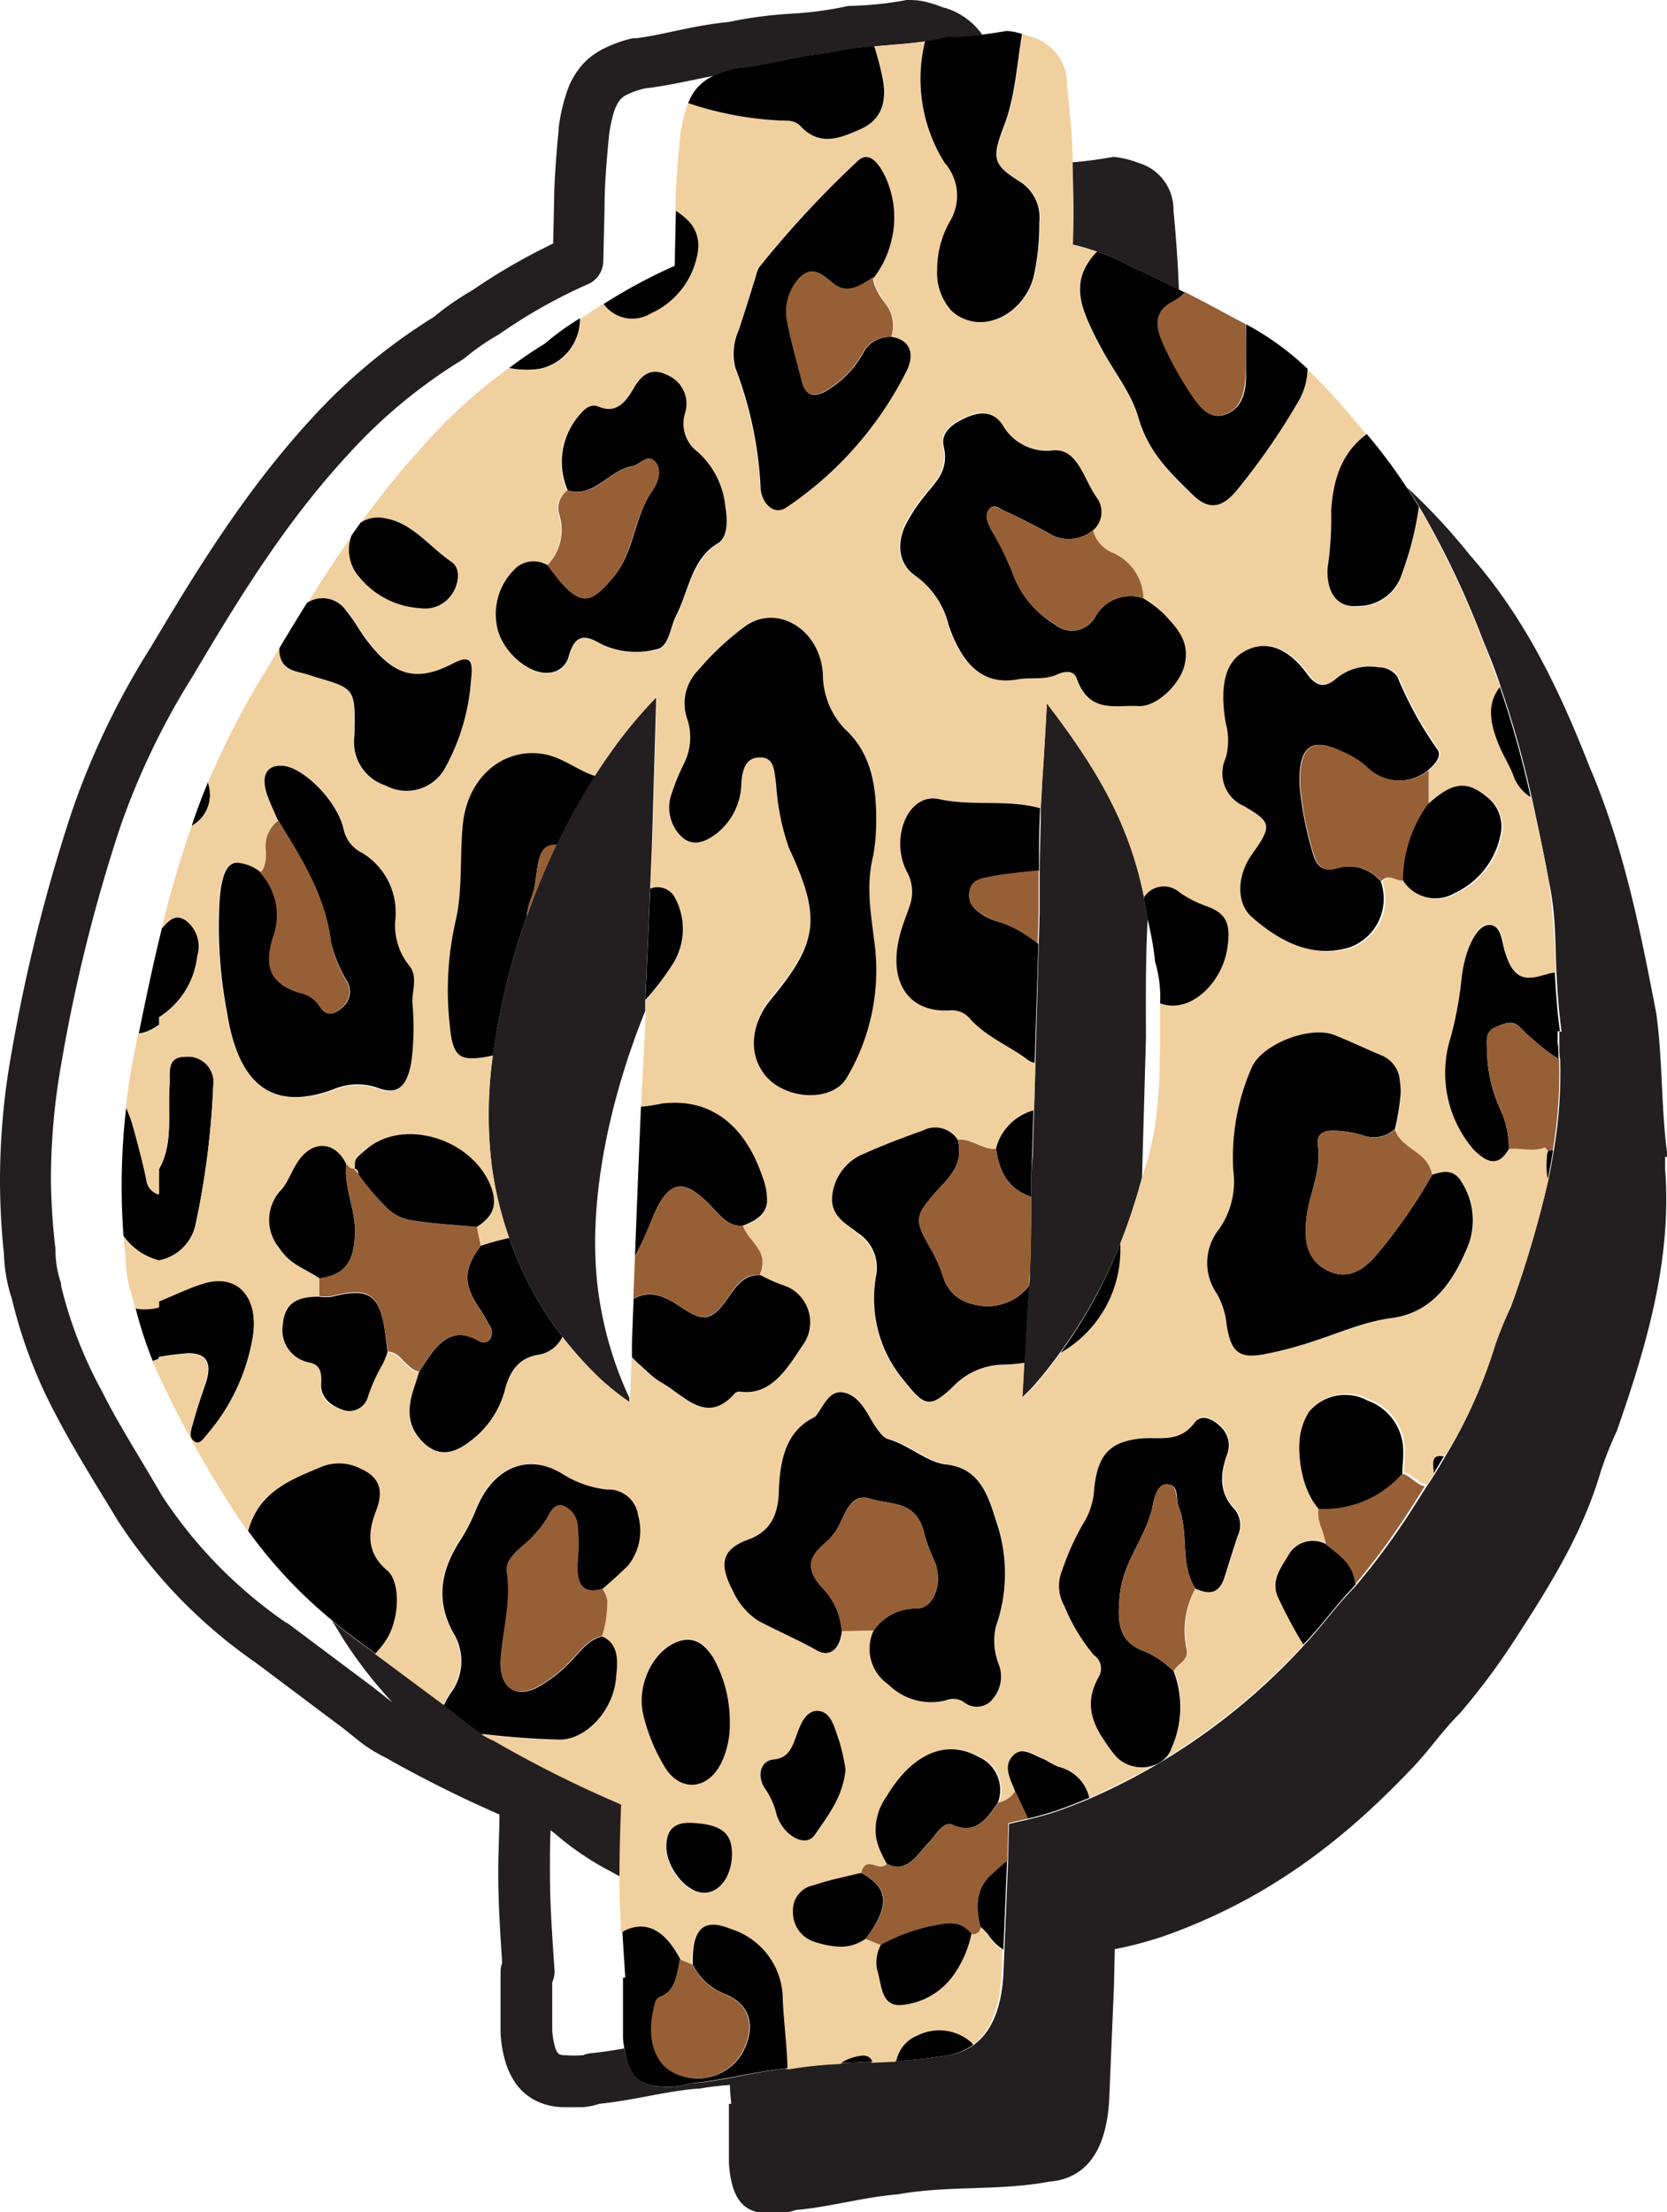 <svg xmlns="http://www.w3.org/2000/svg" viewBox="0 0 130.95 173.76"><g id="Layer_2" data-name="Layer 2"><g id="Layer_1-2" data-name="Layer 1"><path d="M27.89,91.79h0a1.3,1.3,0,0,1,0-.26A1.3,1.3,0,0,0,27.89,91.79Z" fill="#231f20"/><path d="M67.9,146.54a1,1,0,0,0-.27.57l-1.85.44,1.85-.44A1,1,0,0,1,67.9,146.54Z" fill="#231f20"/><path d="M47,101.47c-.92-6.73.8-14.93,3.69-22.07l0-.86.38-8.74.14-3.31.34-11.73a36,36,0,0,0-3.36,4c-.51.69-1,1.43-1.5,2.2a47.77,47.77,0,0,0-3,5.42A58.63,58.63,0,0,0,41.37,72,54,54,0,0,0,38.71,82.9a33.6,33.6,0,0,0-.08,8.72A28.65,28.65,0,0,0,40,97.24,26.92,26.92,0,0,0,44.18,105a28.86,28.86,0,0,0,3.13,3.45,21.65,21.65,0,0,0,2.13,1.72v-.37A28.77,28.77,0,0,1,47,101.47Z" fill="#231f20"/><path d="M84.28,19.21c.64.15,1.27.34,1.9.55A17,17,0,0,1,88.93,21c1.26.55,2.48,1.15,3.68,1.76-.08-2.09-.23-4.18-.43-6.26a3.8,3.8,0,0,0-2.71-3.69,7.44,7.44,0,0,0-2-.49c-1,.18-2.11.34-3.24.43C84.33,14.87,84.35,17,84.28,19.21Z" fill="#231f20"/><path d="M90.15,72.22c-.12-.57-.23-1.13-.3-1.71V70.4c-1.21-6.08-4.07-10.51-7.62-15.17-.11,2.12-.23,4.23-.38,6.35,0,.62-.06,1.24-.09,1.86,0,1.6-.08,3.22-.09,4.92,0,1.06,0,2.14,0,3.28l-.07,2.5-.26,9.29-.11,3.79-.1,3.56C81,91.88,81,93,81,94c0,2,0,3.93-.1,5.86,0,.38,0,.76-.08,1.14q-.21,3-.37,6l-.15,2.77.83-.84a34.52,34.52,0,0,0,2.15-2.71A38.44,38.44,0,0,0,88,97.68a45.86,45.86,0,0,0,1.71-5.2l.31-11C90,78.11,90,75.15,90.15,72.22Z" fill="#231f20"/><path d="M68,152.28a3.33,3.33,0,0,1-1,.49A3.33,3.33,0,0,0,68,152.28Z" fill="#231f20"/><path d="M32.56,107.68a1,1,0,0,0,.34.11h0A1,1,0,0,1,32.56,107.68Z" fill="#231f20"/><path d="M109.85,89.23a2.17,2.17,0,0,1-.27-.55h0A2.17,2.17,0,0,0,109.85,89.23Z" fill="#231f20"/><path d="M127,112.42c2.36-6.75,4.35-13.51,3.8-20.63v-.92H131c-.54-3.83-.36-7.48-.9-11.32-1.27-6.57-2.53-13-5.25-19.36-2.35-6-5.06-11.69-9.41-16.62a48,48,0,0,0-4.92-5.29c.34.52.67,1,1,1.58a69.59,69.59,0,0,1,5,10.49c.51,1.21,1,2.42,1.38,3.64a78.69,78.69,0,0,1,2.41,8.6c.53,2.35,1,4.72,1.46,7.12s.39,4.49.5,6.72c.08,1.52.18,3,.4,4.6h-.18V82c0,.43,0,.85.07,1.28a36.14,36.14,0,0,1-.51,7.14q-.18,1.11-.42,2.22a84.81,84.81,0,0,1-2.94,10,29.51,29.51,0,0,0-1.27,3.11,38.63,38.63,0,0,1-3.91,8.69c-.26.44-.52.88-.79,1.32s-.44.69-.66,1c-.43.7-.88,1.4-1.33,2.1a56.61,56.61,0,0,1-4.14,5.6l-.21.24c-1.42,1.44-2.5,3-3.91,4.49l-.07.08a49.69,49.69,0,0,1-16.78,12c-.84.35-1.69.69-2.58,1-.74.25-1.49.45-2.25.64l-1.53.35-.07,2.8v.1l-.29,7-.07,1.7c-.12,2.81-.92,4.71-2.31,5.74a4.61,4.61,0,0,1-2.4.88,29.28,29.28,0,0,1-3.64.39l-1.87.09c-.82,0-1.63.05-2.45.09a33,33,0,0,0-4,.41l-.31,0c-2.6.27-5,1-7.65,1.19a5.48,5.48,0,0,1-2.17.25c-1.76,0-2.67-1-3-3-.88.15-1.74.29-2.58.37a2,2,0,0,0-.64.16h0l-.08,0a7.35,7.35,0,0,1-1.27,0,1.27,1.27,0,0,1-.51-.07l-.09-.06a1.25,1.25,0,0,1-.25-.48,5.9,5.9,0,0,1-.23-1.4V155.7a2,2,0,0,0,.18-.94c-.18-2.71-.36-5.11-.36-7.72,0-1.11,0-2.2.05-3.28l.34.26a22.76,22.76,0,0,0,3.62,2.56l1.54.84c0-2,.06-3.84.13-5.73a91.49,91.49,0,0,1-10-5,5.66,5.66,0,0,1-1-.53c-.89-.57-1.72-1.35-2.66-2l-.32-.24-5.38-4-.63-.47c-1-.69-1.92-1.41-2.81-2.16l.86,1.41a35.55,35.55,0,0,0,3.87,5l-.1-.07c-.54-.41-1.14-.92-1.84-1.43h0l-6.33-4.74-.06,0a36.13,36.13,0,0,1-9.77-10C11,114.49,9.31,111.89,8,109.26A33.74,33.74,0,0,1,4.8,101l0-.19a8,8,0,0,1-.44-2.47l0-.22A50.84,50.84,0,0,1,4,92.7a52.21,52.21,0,0,1,.82-9.18A127.64,127.64,0,0,1,9.43,65l0,0a58.43,58.43,0,0,1,5.78-12v0C19,46.57,22.58,40.87,27.3,35.75l0,0a41,41,0,0,1,9-7.48l.19-.13a17.45,17.45,0,0,1,2.63-1.83l.14-.09a41.3,41.3,0,0,1,6.93-3.9,2,2,0,0,0,1.2-1.79l.1-4.21v-.05c0-1.82.17-3.7.35-5.64a11.45,11.45,0,0,1,.41-1.91A3.74,3.74,0,0,1,48.59,8a1.71,1.71,0,0,1,.59-.53,6.59,6.59,0,0,1,1.45-.52c1.94-.23,3.71-.67,5.49-1a9.81,9.81,0,0,1,1.64-.55c2.35-.25,4.7-1,7.42-1.23a23.6,23.6,0,0,1,3.51-.52c1.33-.12,2.65-.2,4-.39a17.69,17.69,0,0,0,1.74-.32,22.35,22.35,0,0,0,2.73-.19l-.08-.14a5.59,5.59,0,0,0-2.87-2h0l-.06,0h0C73.78.46,73.41.33,73,.22A5.53,5.53,0,0,0,71.56,0a2,2,0,0,0-.34,0,26.77,26.77,0,0,1-4.36.46,1.84,1.84,0,0,0-.47.06,28.11,28.11,0,0,1-4.31.56,32.11,32.11,0,0,0-4.79.64C54.4,2,52,2.76,50,3l-.29,0a10.7,10.7,0,0,0-2.23.79,6,6,0,0,0-1.46,1,6.12,6.12,0,0,0-1.45,2.31,14.25,14.25,0,0,0-.68,2.92l0,.11c-.18,1.95-.36,4-.37,6h0l-.07,3a47.79,47.79,0,0,0-6.36,3.68,21.19,21.19,0,0,0-3,2.08A45.32,45.32,0,0,0,24.36,33h0l0,0,0,0h0c-5,5.47-8.71,11.43-12.51,17.83h0A61.62,61.62,0,0,0,5.67,63.67h0v0h0a132,132,0,0,0-4.76,19v0A56.36,56.36,0,0,0,0,92.7a55.56,55.56,0,0,0,.31,5.79A12.28,12.28,0,0,0,.93,102a38,38,0,0,0,3.47,9.15c1.48,2.84,3.18,5.52,4.88,8.33l0,0a40.21,40.21,0,0,0,10.8,11.11h0l6.33,4.75,0,0c.55.39,1.11.87,1.75,1.37a10.64,10.64,0,0,0,2.07,1.31,96.14,96.14,0,0,0,9,4.5c0,1.47-.09,3-.09,4.49,0,2.5.15,4.78.31,7.16a2.06,2.06,0,0,0-.13.69v4.8a9.84,9.84,0,0,0,.35,2.17,6,6,0,0,0,.61,1.45A4.32,4.32,0,0,0,42.09,165a5,5,0,0,0,2.33.51c.45,0,.9,0,1.39,0a5.24,5.24,0,0,0,1.26-.26c2.83-.3,5.28-1,7.66-1.19l.17,0c.82-.15,1.63-.23,2.44-.3,0,.49.06,1,.1,1.49h-.18v4.66c.18,2.7,1.08,3.93,3.07,3.93a5.45,5.45,0,0,0,2.17-.25c2.72-.24,5.25-1,8-1.23,4.16-.73,7.78-.24,11.94-1,2.89-.24,4.52-2.45,4.7-6.62l.37-8.84.06-2.8a30.12,30.12,0,0,0,3.79-1c7.78-2.74,13.75-7.12,19.36-13,1.45-1.46,2.53-3.11,4-4.57a53.74,53.74,0,0,0,4.34-5.84c2.72-4.2,5.25-8.22,6.7-13.15A27.64,27.64,0,0,1,127,112.42Z" fill="#231f20"/><path d="M15.07,64.88l.11-.08A2.77,2.77,0,0,0,16.47,62a3.39,3.39,0,0,0-.13-.57c-.45,1.09-.87,2.19-1.24,3.31Z" fill="#010101"/><path d="M12.49,106.71v-.13a22.94,22.94,0,0,1,2.3-.29c1.46,0,1.89.76,1.37,2.36-.35,1-.71,2.08-1,3.14-.13.46-.39,1.1.11,1.43s.71-.23,1-.54A15.78,15.78,0,0,0,19.86,105c.5-3.14-1.18-5-3.78-4.27-1.22.36-2.39,1-3.59,1.43v.47a4.16,4.16,0,0,1-1.85.08A32,32,0,0,0,12,106.9,4.78,4.78,0,0,0,12.49,106.71Z" fill="#010101"/><path d="M9.7,97.07A4.88,4.88,0,0,0,12.49,99v0a3.65,3.65,0,0,0,2.85-2.71,64.7,64.7,0,0,0,1.41-11A2,2,0,0,0,14.59,83c-1.57,0-1.2,1.27-1.27,2.33-.15,2.19.31,4.48-.83,6.49v1.93a1.38,1.38,0,0,1-1-1.21c-.29-1.34-.65-2.66-1-4A9.8,9.8,0,0,0,9.91,87,53.65,53.65,0,0,0,9.7,97.07Z" fill="#010101"/><path d="M80.11,14.24a3.31,3.31,0,0,1,1.57,3.2,18.86,18.86,0,0,1-.45,4.32c-.63,2.35-2.83,3.9-4.86,3.47a3.55,3.55,0,0,1-1.16-.48,3.47,3.47,0,0,1-.47-.39,4.47,4.47,0,0,1-1.08-3.23,7.62,7.62,0,0,1,1-3.74,3.9,3.9,0,0,0-.42-4.61,12.41,12.41,0,0,1-1.53-9.54c-1.33.19-2.65.27-4,.39a22.62,22.62,0,0,1,.67,2.61c.36,1.94-.28,3.26-1.78,3.92s-3.16,1.37-4.67-.24c-.54-.58-1.25-.41-1.9-.47A26.56,26.56,0,0,1,54.06,8.1a11.59,11.59,0,0,0-.64,2.68c-.18,1.92-.36,3.84-.36,5.76a5,5,0,0,1,.74.56,2.81,2.81,0,0,1,1,2.57,6.38,6.38,0,0,1-3.71,4.93,2.78,2.78,0,0,1-3.7-.74c-.57.36-1.13.72-1.68,1.11l-.13.07A4,4,0,0,1,42.35,29,7,7,0,0,1,40,28.9a39.86,39.86,0,0,0-6.59,5.93,67.41,67.41,0,0,0-5.06,6.22,2.51,2.51,0,0,1,2-.32c2.07.35,3.45,2.27,5.16,3.42.77.53.56,1.92-.18,2.77a2.53,2.53,0,0,1-2.31.85,6.68,6.68,0,0,1-4.75-2.45,3.22,3.22,0,0,1-.61-3.26c-1.21,1.72-2.37,3.49-3.5,5.3a2.23,2.23,0,0,1,3.11.65c.57.7,1,1.55,1.59,2.28,2.14,2.8,3.89,3.33,6.8,1.81C37,51.4,37.17,52,37,53.39a16.58,16.58,0,0,1-2,6.86,3.45,3.45,0,0,1-4.75,1.45,3.58,3.58,0,0,1-2.45-3.92c.09-3.68.09-3.68-3-4.58L24.36,53c-1-.35-2.3-.25-2.42-1.91V50.9l-.87,1.46a66,66,0,0,0-4.74,9.11,3.39,3.39,0,0,1,.13.57,2.77,2.77,0,0,1-1.29,2.76l-.11.08A80,80,0,0,0,12.68,73c.54-.57,1-1.23,1.93-.6a2.56,2.56,0,0,1,.85,2.75,6.54,6.54,0,0,1-3,4.81v.58a4.78,4.78,0,0,1-.9.52,3.16,3.16,0,0,1-.72.18c-.16.8-.31,1.59-.47,2.38-.2,1.12-.36,2.24-.49,3.36a9.8,9.8,0,0,1,.6,1.65c.36,1.32.72,2.64,1,4a1.38,1.38,0,0,0,1,1.21V91.86c1.14-2,.68-4.3.83-6.49C13.39,84.31,13,83,14.59,83a2,2,0,0,1,2.16,2.31,64.7,64.7,0,0,1-1.41,11A3.65,3.65,0,0,1,12.49,99v0a4.88,4.88,0,0,1-2.79-1.9c.05.56.1,1.12.16,1.68a10.22,10.22,0,0,0,.54,3.1c.07.31.16.6.24.9a4.16,4.16,0,0,0,1.85-.08v-.47c1.2-.48,2.37-1.07,3.59-1.43,2.6-.76,4.28,1.13,3.78,4.27a15.78,15.78,0,0,1-3.63,7.64c-.26.31-.59.79-1,.54s-.24-1-.11-1.43c.3-1.06.66-2.09,1-3.14.52-1.6.09-2.39-1.37-2.36a22.94,22.94,0,0,0-2.3.29v.13a4.78,4.78,0,0,1-.48.19,84.6,84.6,0,0,0,6.53,11.94c.31.47.63.93.95,1.38.85-3,3.31-3.94,5.7-5a3.66,3.66,0,0,1,3.07.09c1.39.6,2,1.57,1.28,3.34s-.7,3.35.87,4.68c1.09.93,1,3.84-.06,5.46a6.78,6.78,0,0,1-.86,1.09l5.38,4a5.88,5.88,0,0,1,.53-.95,4.22,4.22,0,0,0,.21-4.73c-1.4-2.54-1-4.85.46-7.13a14.57,14.57,0,0,0,1.31-2.51c1.28-3.25,4-4.5,6.67-2.92A8.35,8.35,0,0,0,47.66,117,2.34,2.34,0,0,1,50.08,119a4.39,4.39,0,0,1-.81,4c-.3.33-.62.64-1,.94l-1,.88a2.17,2.17,0,0,1,.4.94,8.7,8.7,0,0,1-.41,2.79c1.39.65,1.19,2.08,1.06,3.36-.25,2.54-2.31,4.8-4.45,4.75s-4.06-.21-6.08-.45a5.66,5.66,0,0,0,1,.53,91.49,91.49,0,0,0,10,5c-.07,1.89-.13,3.77-.13,5.73v.05c0,1.47.06,2.87.13,4.28a3,3,0,0,1,.35-.19c1.63-.68,3,.09,4.2,2.34l1,.42c0-2.84.83-3.71,3-2.8a5.8,5.8,0,0,1,4.07,5.54c.08,1.81.33,3.6.3,5.42l.31,0a33,33,0,0,1,4-.41,3.7,3.7,0,0,1,1.72-.57.73.73,0,0,1,.73.48l1.87-.09a2.74,2.74,0,0,1,1.68-2,3.8,3.8,0,0,1,4.13.44.82.82,0,0,1,.23.26c1.39-1,2.19-2.93,2.31-5.74l.07-1.7A3.89,3.89,0,0,1,77.63,152a4.69,4.69,0,0,0-.63-.63.57.57,0,0,1-.49.54l-.24,0A8.64,8.64,0,0,1,75,155a5.62,5.62,0,0,1-4.08,2.47c-1.71.18-1.6-1.61-2-2.81a2.94,2.94,0,0,1,.3-1.9L68,152.28a3.33,3.33,0,0,1-1,.49,3.38,3.38,0,0,1-1,.14,7.13,7.13,0,0,1-2-.38,2.42,2.42,0,0,1-1.69-2.37A2,2,0,0,1,64,148.07c.6-.21,1.21-.37,1.83-.52l1.85-.44a1,1,0,0,1,.27-.57l.12-.08a.58.58,0,0,1,.26-.05,2.53,2.53,0,0,1,.59.14.9.9,0,0,0,.56,0,.57.57,0,0,0,.23-.21l-.14-.28c-.13-.23-.23-.45-.33-.67a5,5,0,0,1-.34-1.09,4.47,4.47,0,0,1,.81-3.18c2-3.38,4.7-4.56,7.22-3.14a2.83,2.83,0,0,1,1.54,3.6,2,2,0,0,0,1.32-.89c-.31-.89-1-1.82-.24-2.72s1.57-.17,2.34.13c.47.19.9.53,1.37.68a3.24,3.24,0,0,1,2.33,2.42,49.69,49.69,0,0,0,16.78-12l.07-.08a37.44,37.44,0,0,1-1.94-3.61c-.67-1.34.17-2.41.77-3.4a2.19,2.19,0,0,1,3-.85,6.76,6.76,0,0,0-.39-1.4,6.32,6.32,0,0,1-.18-.62l0-.13a2.62,2.62,0,0,1,0-.69,5,5,0,0,1-.55-.78,7.17,7.17,0,0,1-.74-2,8.65,8.65,0,0,1-.22-2.14,5,5,0,0,1,.75-2.68,3.69,3.69,0,0,1,4.61-.9,4.21,4.21,0,0,1,2.8,3.94c0,.59,0,1.19-.07,1.78.66.13,1.17.9,1.82,1,.22-.35.45-.69.66-1-.15-1.17,0-1.41.79-1.32a38.63,38.63,0,0,0,3.91-8.69,29.51,29.51,0,0,1,1.27-3.11,84.81,84.81,0,0,0,2.94-10,5.49,5.49,0,0,1-.06-1.66l0-.18c0-.12,0-.25.08-.36l-.24-.25c-.93.38-1.89,0-2.83.13-.94,1.57-1.93.84-2.8,0A9.23,9.23,0,0,1,114,81.42a28.94,28.94,0,0,0,.85-4.64,10.1,10.1,0,0,1,.53-2.28c.35-.87.76-2,1.73-1.86s.88,1.22,1.11,2c.58,2,1.33,2.45,3,2,.35-.09.66-.17,1-.22-.11-2.23-.18-4.44-.5-6.72s-.93-4.77-1.46-7.12l-.06,0a3.32,3.32,0,0,1-1.33-1.77c-.26-.65-.62-1.24-.91-1.87-1-2.23-1.08-3.72-.11-4.94-.42-1.22-.87-2.43-1.38-3.64a69.59,69.59,0,0,0-5-10.49,25,25,0,0,1-1.32,5.22,3.6,3.6,0,0,1-3.48,2.57c-1.57.11-2.48-1.08-2.37-3a26,26,0,0,0,.28-4.46c.15-2.56.88-4.64,2.81-6l-.35-.42A55.24,55.24,0,0,0,102.71,29a5.17,5.17,0,0,1-.62,2.39A52.49,52.49,0,0,1,97,38.68c-1.06,1.21-2.06,1.44-3.33.19-1.74-1.72-3.47-3.28-4.27-6.08-.54-1.87-1.81-3.44-2.75-5.15-.27-.5-.55-1-.79-1.51-.82-1.71-1.6-3.52-.48-5.36a5.41,5.41,0,0,1,.78-1c-.63-.21-1.26-.4-1.9-.55.07-2.17,0-4.34,0-6.51S84,8.64,83.82,6.6A3.81,3.81,0,0,0,81.1,2.92l-.77-.25c-.43,2.42-.54,4.93-1.42,7.21C77.92,12.45,78.05,12.93,80.11,14.24ZM58,25.94c.48-1.41.91-2.84,1.36-4.26a2.55,2.55,0,0,1,.26-.72,79.21,79.21,0,0,1,7.71-8.3c.94-.91,1.74.24,2.21,1.28A7.59,7.59,0,0,1,70,19a7.68,7.68,0,0,1-.54,1.45,7.46,7.46,0,0,1-.83,1.34,2.68,2.68,0,0,0,.12.59,5.15,5.15,0,0,0,.83,1.42A2.82,2.82,0,0,1,70,26.46c1.44.23,1.84,1.32,1.18,2.67a28.06,28.06,0,0,1-9.39,10.69c-1.11.79-2-.41-2.09-1.65a30.34,30.34,0,0,0-2-9.33A4.5,4.5,0,0,1,58,25.94ZM68.69,74a16.55,16.55,0,0,1-2.17,10.53c-1.16,1.94-4.78,1.72-6.35-.14-1.41-1.67-1.22-4.08.48-6.12C64.29,73.88,64.54,72,62,66.48a18.77,18.77,0,0,1-1-5c-.15-.9-.08-2.16-1.31-2.09-1.06,0-1.34.94-1.42,2a5.14,5.14,0,0,1-2.07,4.06c-.86.6-1.77,1-2.64.15a3.2,3.2,0,0,1-.76-3.4A16.72,16.72,0,0,1,53.72,60,4.57,4.57,0,0,0,54,56.52a3.71,3.71,0,0,1,.86-3.92,21.36,21.36,0,0,1,3.65-3.42c2.49-1.83,5.9.19,6.13,3.7a6.26,6.26,0,0,0,1.73,4.35c2,1.83,2.5,4.25,2.46,7a16,16,0,0,1-.23,3C68,69.53,68.4,71.7,68.69,74Zm-28-29.51A2.12,2.12,0,0,1,43,44.4a4,4,0,0,0,.9-3.87,1.72,1.72,0,0,1,.64-2,5.61,5.61,0,0,1,1.08-6.07c.4-.41.81-.71,1.35-.49,1.3.53,2.11-.23,2.76-1.45s1.56-1.61,2.7-1a2.44,2.44,0,0,1,1.32,3,2.76,2.76,0,0,0,1,3A6.65,6.65,0,0,1,57,39.83c.18,1.08.21,2.42-.61,2.9-2,1.2-2.27,3.72-3.26,5.67-.48.94-.54,2.48-1.55,2.64a6.29,6.29,0,0,1-4.37-.43c-1.28-.8-2-.78-2.52,1a1.7,1.7,0,0,1-1.55,1.27c-1.47.16-3.46-1.49-4-3.3A4.93,4.93,0,0,1,40.65,44.51ZM17.78,79.44a35.66,35.66,0,0,1-.56-8.88c.16-1.84.54-2.73,1.31-2.8a3.33,3.33,0,0,1,1.88.73,1.08,1.08,0,0,0,.31-.37,3.22,3.22,0,0,0,.16-1.4,2.49,2.49,0,0,1,1-2.32c-.28-.64-.58-1.27-.82-1.94C20.44,60.84,21,60,22.39,60.2c1.72.26,4.21,2.89,4.64,5A2.72,2.72,0,0,0,28.46,67a5.47,5.47,0,0,1,2.6,5.28,5,5,0,0,0,1.08,3.63c.69.83.22,1.9.25,2.86a21,21,0,0,1-.08,4.75c-.35,1.88-1.09,2.53-2.62,2a4.81,4.81,0,0,0-3.54.13C21.44,87.3,18.72,85.28,17.78,79.44Zm29.53,29A28.86,28.86,0,0,1,44.18,105a2.56,2.56,0,0,1-1.82,1.42c-1.51.21-2.29,1.17-2.7,2.73a7.32,7.32,0,0,1-2.74,4.07c-1.28,1-2.49,1.32-3.78,0s-1.13-2.72-.59-4.3c.12-.37.24-.74.35-1.11a1,1,0,0,1-.34-.11,1.23,1.23,0,0,1-.31-.19,10.24,10.24,0,0,1-.83-.79,1.58,1.58,0,0,0-1-.5,7.68,7.68,0,0,1-.35.88,13.91,13.91,0,0,0-1.18,2.59,1.51,1.51,0,0,1-2.12,1c-.84-.28-1.69-.8-1.56-2s-.18-1.5-.93-1.66a2.58,2.58,0,0,1-2.08-3c.16-2,1.52-2.18,2.87-2.17,0-.48,0-1,0-1.43h0c-.21-.14-.42-.26-.64-.39s-.7-.39-1.05-.6A4.37,4.37,0,0,1,21.92,98a3.43,3.43,0,0,1,.24-4.58c.52-.66.82-1.56,1.31-2.25,1.17-1.63,2.88-1.47,3.73.3l.15.15a.59.59,0,0,0,.45.22l.4.44c-.07-.19-.06-.5-.31-.46h0a1.3,1.3,0,0,1,0-.26l0-.23A.88.88,0,0,1,28,91a1.27,1.27,0,0,1,.21-.25c.15-.15.32-.28.47-.41,2.79-2.47,8-1,9.73,2.6.72,1.57.44,2.58-1,3.45.1.49.2,1,.31,1.48A22.34,22.34,0,0,1,40,97.24a28.65,28.65,0,0,1-1.36-5.62,33.6,33.6,0,0,1,.08-8.72l-.57.12c-2,.33-2.58,0-2.81-2.42a24.5,24.5,0,0,1,.44-8.22c.58-2.42.32-5.12.58-7.67.41-3.82,3.36-6.11,6.54-5.44,1.37.29,2.51,1.25,3.83,1.68.49-.77,1-1.51,1.5-2.2a36,36,0,0,1,3.36-4l-.34,11.73L51.1,69.8a1.55,1.55,0,0,1,2,.82,5.17,5.17,0,0,1-.21,5.07,21.26,21.26,0,0,1-2.15,2.85l0,.86L50.35,87A13.43,13.43,0,0,0,52,86.73c3.72-.45,6.48,1.57,7.9,5.77a5,5,0,0,1,.35,2c-.09.85-.67,1.36-1.88,1.82a2.43,2.43,0,0,0,.22.46c.6,1,1.84,1.75,1.11,3.43a12.69,12.69,0,0,0,1.69.76A3.06,3.06,0,0,1,63,105.71c-1.2,1.81-2.44,3.87-4.8,3.61a.6.6,0,0,0-.48.1c-2.27,2.61-4,.16-5.88-.88a7,7,0,0,1-1.1-.89c-.47-.41-.83-.74-1.12-1.05l-.12,3.18v.37A21.65,21.65,0,0,1,47.31,108.43Zm6.13,20.41c1.13-.32,1.94.27,2.57,1.3a10.21,10.21,0,0,1,1.32,5,7.12,7.12,0,0,1-.65,3.25c-1.1,2.26-3.36,2.36-4.56.19a14.11,14.11,0,0,1-1.62-4.12C50,132.1,51.43,129.42,53.44,128.84Zm1.7,19.82c-1.34-.1-2.86-2-2.83-3.61,0-1.34.67-1.94,2-1.87,2.29.11,3.14.79,3.13,2.5S56.36,148.76,55.14,148.66ZM64,144.13c-.69,1.06-2.46,0-3-1.61a5.82,5.82,0,0,0-.82-1.91c-.8-1.08-.55-2.29.59-2.41s1.37-.71,1.72-1.68.67-2.19,1.72-2.14,1.35,1.41,1.69,2.42a17.58,17.58,0,0,1,.48,2.18C66.17,141.19,64.94,142.64,64,144.13Zm11.78-10.42a1.49,1.49,0,0,0-1.42-.16,4.74,4.74,0,0,1-4.53-1.24,3.39,3.39,0,0,1-1.16-4.24l-2.52.05c-.17,1.46-.94,2.06-2,1.47-1.5-.85-3.06-1.5-4.57-2.31a5.44,5.44,0,0,1-2-2.37c-1.14-2.11-.82-3.21,1.21-4,1.58-.57,2.35-1.69,2.41-3.73.07-2.44.54-4.76,2.73-5.85l.15-.09c.69-.87,1.14-2.3,2.48-1.81,1.09.39,1.58,1.57,2.21,2.58.25.41.6.93,1,1,1.62.41,3.1,1.79,4.56,2,2.89.3,3.41,2.83,4.14,5.07a12.58,12.58,0,0,1-.22,7.67,5,5,0,0,0,.2,2.88,2.69,2.69,0,0,1-.4,2.74A1.59,1.59,0,0,1,75.74,133.71Zm11.71,3.93c-1.28-1.68-2.55-3.48-1.13-6a1.28,1.28,0,0,0-.39-1.7,14.54,14.54,0,0,1-2.31-3.84,3.17,3.17,0,0,1-.17-2.8,20.22,20.22,0,0,1,1.65-3.66,5.6,5.6,0,0,0,.85-2.55c.24-2.81,1.19-3.87,3.62-4.14,1.48-.17,3.07.42,4.31-1.28.5-.68,1.38-.25,2,.34a2,2,0,0,1,.55,2.13c-.64,1.68-.64,3.15.63,4.45a2,2,0,0,1,.16,2.05c-.32,1-.65,2.1-1,3.16-.45,1.43-1.32,1.39-2.3.94a6.76,6.76,0,0,0-.71,4.69c.26,1-.71,1.16-1,1.81a7.87,7.87,0,0,1-.16,5.94C91.41,139,88.69,139.25,87.45,137.64Zm27.33-44.85a5.59,5.59,0,0,1,.59,4.9c-1.19,3-2.85,5.37-6,5.82-2.28.32-4.49,1.36-6.74,2a27.65,27.65,0,0,1-3.56.89c-1.8.28-2.41-.28-2.73-2.42a6.06,6.06,0,0,0-.76-2.38,4.23,4.23,0,0,1,.17-5.06A6.5,6.5,0,0,0,96.88,92a17.53,17.53,0,0,1,1.41-8c.71-1.87,4.6-3.44,6.59-2.62,1.26.52,2.49,1.09,3.74,1.62A2.34,2.34,0,0,1,110,85a5.16,5.16,0,0,1,.06,1,19.81,19.81,0,0,1-.45,2.74,2.17,2.17,0,0,0,.27.55c.77,1.15,2.32,1.39,2.66,3C113.34,92,114.18,91.81,114.78,92.79Zm-18.44-36c-.49-2.86,0-4.67,1.26-5.52,1.68-1.09,3.52-.57,5.13,1.65.75,1,1.42,1.1,2.28.37a4.1,4.1,0,0,1,3.32-.9,1.82,1.82,0,0,1,1.49.74,28.49,28.49,0,0,0,3.09,5.64.68.68,0,0,1,.13.7,1.29,1.29,0,0,1-.26.45,2.86,2.86,0,0,1-.38.4l-.19.18c0,.45,0,.9,0,1.36s0,.92,0,1.38h0a7.77,7.77,0,0,1,1.34-1.05c1.24-.74,2.2-.54,3.38.5a2.93,2.93,0,0,1,1,2.93,6.45,6.45,0,0,1-3.6,4.57,3,3,0,0,1-4.06-1c-.57,0-1.16-.62-1.72.07a4.07,4.07,0,0,1-2.35,5.16c-2.91.94-5.49-.39-7.77-2.35-1.31-1.13-1.17-3.31,0-4.91,1.6-2.25,1.57-2.53-.61-3.8a2.82,2.82,0,0,1-1.42-3.81A5.13,5.13,0,0,0,96.34,56.79Zm0,17.81c-.42,2.57-2.87,5.09-5.26,4.21,0,.58,0,1.18,0,1.86,0,3.83,0,7.67-1.26,11.32,0,.16-.1.32-.14.49A45.86,45.86,0,0,1,88,97.68a9.32,9.32,0,0,1-4.69,8.58A34.52,34.52,0,0,1,81.15,109l-.83.84.15-2.77a12.48,12.48,0,0,1-1.72.15,5.56,5.56,0,0,0-3.93,1.75c-1.82,1.75-2.25,1.49-3.84-.52a10,10,0,0,1-2.18-8.33,3.24,3.24,0,0,0-1.47-3.26c-.9-.74-2.12-1.32-2-2.92A4,4,0,0,1,68,90.59c1.5-.68,3-1.25,4.57-1.8a2.09,2.09,0,0,1,2.72.74c1.07-.15,2,.78,3,.72a4.18,4.18,0,0,1,2.94-3l.11-3.79a1,1,0,0,1-.48-.18c-1.49-1.14-3.22-1.78-4.55-3.21a1.85,1.85,0,0,0-1.62-.72c-3.43.22-5-2.49-3.8-6.4.19-.62.44-1.22.64-1.83a3.28,3.28,0,0,0-.22-2.65c-1.37-2.59.06-6.25,2.53-5.71,2.62.57,5.34,0,7.93.71,0-.62.05-1.24.09-1.86.15-2.12.27-4.23.38-6.35,3.55,4.66,6.41,9.09,7.62,15.17h.09a1.85,1.85,0,0,1,2.73-.31,8.94,8.94,0,0,0,2.13,1.09C96.42,71.76,96.72,72.61,96.39,74.6ZM86.21,39.19a1.91,1.91,0,0,1-.36,2.46,2.59,2.59,0,0,0,1.56,1.79A4,4,0,0,1,89.82,47a10.1,10.1,0,0,1,1.53,1.16c1,1.07,2.08,2.12,1.65,4-.35,1.54-2.2,3.34-3.63,3.26-1.76-.11-3.86.64-4.86-2.18-.24-.68-1-.55-1.51-.31-1,.47-2.08.21-3.11.39-2.9.52-4.44-1.38-5.43-4.25a6.73,6.73,0,0,0-2.6-3.88c-1.27-.81-1.54-2.39-.78-4a12.76,12.76,0,0,1,1.42-2.18c.87-1.14,2-1.94,1.57-4-.26-1.1.75-1.78,1.62-2.18,1.1-.51,2.26-.7,3,.5a4,4,0,0,0,4,2C84.72,35.23,85.15,37.78,86.21,39.19Z" fill="#f1d09f"/><path d="M11.59,81a4.78,4.78,0,0,0,.9-.52v-.58a6.54,6.54,0,0,0,3-4.81,2.56,2.56,0,0,0-.85-2.75c-.89-.63-1.39,0-1.93.6-.67,2.72-1.25,5.48-1.81,8.24A3.16,3.16,0,0,0,11.59,81Z" fill="#010101"/><path d="M68.83,64.26c0-2.78-.49-5.2-2.46-7a6.26,6.26,0,0,1-1.73-4.35c-.23-3.51-3.64-5.53-6.13-3.7a21.36,21.36,0,0,0-3.65,3.42A3.71,3.71,0,0,0,54,56.52,4.57,4.57,0,0,1,53.72,60a16.72,16.72,0,0,0-.95,2.31,3.2,3.2,0,0,0,.76,3.4c.87.81,1.78.45,2.64-.15a5.14,5.14,0,0,0,2.07-4.06c.08-1.1.36-2,1.42-2,1.23-.07,1.16,1.19,1.31,2.09a18.77,18.77,0,0,0,1,5c2.56,5.47,2.31,7.4-1.33,11.81-1.7,2-1.89,4.45-.48,6.12,1.57,1.86,5.19,2.08,6.35.14A16.55,16.55,0,0,0,68.69,74c-.29-2.32-.68-4.49-.09-6.8A16,16,0,0,0,68.83,64.26Z" fill="#010101"/><path d="M80.84,101a4.13,4.13,0,0,1-4.39,1.44,3.07,3.07,0,0,1-2.37-2.19,12,12,0,0,0-.93-2.1c-1.35-2.36-1.33-2.59.45-4.62,1-1.09,2.1-2.07,1.64-4a2.09,2.09,0,0,0-2.72-.74c-1.54.55-3.07,1.12-4.57,1.8a4,4,0,0,0-2.58,3.32c-.16,1.6,1.06,2.18,2,2.92a3.24,3.24,0,0,1,1.47,3.26A10,10,0,0,0,71,108.42c1.59,2,2,2.27,3.84.52a5.56,5.56,0,0,1,3.93-1.75,12.48,12.48,0,0,0,1.72-.15Q80.63,104,80.84,101Z" fill="#010101"/><path d="M88,97.68a38.44,38.44,0,0,1-4.69,8.58A9.32,9.32,0,0,0,88,97.68Z" fill="#010101"/><path d="M81,94h0c0-1,0-2.12.08-3.22l.1-3.56a4.18,4.18,0,0,0-2.94,3C78.52,92.19,79.31,93.45,81,94Z" fill="#010101"/><path d="M112.51,92.27a42,42,0,0,1-4.57,6.52c-1.22,1.32-2.46,1.73-3.93.85s-1.59-2.58-1.34-4.28,1.14-3.44.85-5.41c-.15-1,.64-1.15,1.25-1.14a8.25,8.25,0,0,1,2.3.37,2.47,2.47,0,0,0,2.51-.5h0a19.81,19.81,0,0,0,.45-2.74,5.16,5.16,0,0,0-.06-1,2.34,2.34,0,0,0-1.35-2c-1.25-.53-2.48-1.1-3.74-1.62-2-.82-5.88.75-6.59,2.62a17.53,17.53,0,0,0-1.41,8,6.5,6.5,0,0,1-1.12,4.61,4.23,4.23,0,0,0-.17,5.06,6.06,6.06,0,0,1,.76,2.38c.32,2.14.93,2.7,2.73,2.42a27.65,27.65,0,0,0,3.56-.89c2.25-.68,4.46-1.72,6.74-2,3.14-.45,4.8-2.82,6-5.82a5.59,5.59,0,0,0-.59-4.9C114.18,91.81,113.34,92,112.51,92.27Z" fill="#010101"/><path d="M81.57,74.14a9.43,9.43,0,0,0-3-1.71A4.09,4.09,0,0,1,77.44,72c-.66-.39-1.39-.86-1.3-1.85s1-1.15,1.69-1.28c1.25-.24,2.52-.35,3.79-.47h0c0-1.7,0-3.32.09-4.92-2.59-.71-5.31-.14-7.93-.71-2.47-.54-3.9,3.12-2.53,5.71a3.28,3.28,0,0,1,.22,2.65c-.2.61-.45,1.21-.64,1.83-1.23,3.91.37,6.62,3.8,6.4a1.85,1.85,0,0,1,1.62.72c1.33,1.43,3.06,2.07,4.55,3.21a1,1,0,0,0,.48.18Z" fill="#010101"/><path d="M92.65,70.09a1.85,1.85,0,0,0-2.73.31l-.07.11c.07.58.18,1.14.3,1.71a25.06,25.06,0,0,1,.59,3.33,9.7,9.7,0,0,1,.39,3.26c2.39.88,4.84-1.64,5.26-4.21.33-2,0-2.84-1.61-3.42A8.94,8.94,0,0,1,92.65,70.09Z" fill="#010101"/><path d="M78.43,130.65a5,5,0,0,1-.2-2.88,12.58,12.58,0,0,0,.22-7.67c-.73-2.24-1.25-4.77-4.14-5.07-1.46-.16-2.94-1.54-4.56-2-.37-.09-.72-.61-1-1-.63-1-1.12-2.19-2.21-2.58-1.34-.49-1.79.94-2.48,1.81l-.15.09c-2.19,1.09-2.66,3.41-2.73,5.85-.06,2-.83,3.16-2.41,3.73-2,.74-2.35,1.84-1.21,4a5.44,5.44,0,0,0,2,2.37c1.51.81,3.07,1.46,4.57,2.31,1,.59,1.82,0,2-1.47a5.43,5.43,0,0,0-1.52-3.41c-1.26-1.38-1.19-2.33.18-3.5A4.7,4.7,0,0,0,66,119.64c.52-1.12,1-2.36,2.37-1.92,1.61.52,3.71.06,4.27,2.89a15.63,15.63,0,0,0,.83,2.15c.6,1.65-.14,3.66-1.54,3.58a4,4,0,0,0-3.3,1.73,3.39,3.39,0,0,0,1.16,4.24,4.74,4.74,0,0,0,4.53,1.24,1.49,1.49,0,0,1,1.42.16,1.59,1.59,0,0,0,2.29-.32A2.69,2.69,0,0,0,78.43,130.65Z" fill="#010101"/><path d="M41.75,70.49a5.79,5.79,0,0,0,.32-1.32c.26-2.15.48-2.83,1.66-2.8a47.77,47.77,0,0,1,3-5.42c-1.32-.43-2.46-1.39-3.83-1.68-3.18-.67-6.13,1.62-6.54,5.44-.26,2.55,0,5.25-.58,7.67a24.5,24.5,0,0,0-.44,8.22c.23,2.44.8,2.75,2.81,2.42l.57-.12A54,54,0,0,1,41.37,72,5.76,5.76,0,0,1,41.75,70.49Z" fill="#010101"/><path d="M52.87,75.69a5.17,5.17,0,0,0,.21-5.07,1.55,1.55,0,0,0-2-.82l-.38,8.74A21.26,21.26,0,0,0,52.87,75.69Z" fill="#010101"/><path d="M82.75,35.37a4,4,0,0,1-4-2c-.79-1.2-1.95-1-3-.5-.87.4-1.88,1.08-1.62,2.18.46,2-.7,2.85-1.57,4a12.76,12.76,0,0,0-1.42,2.18c-.76,1.57-.49,3.15.78,4a6.73,6.73,0,0,1,2.6,3.88c1,2.87,2.53,4.77,5.43,4.25,1-.18,2.09.08,3.11-.39.52-.24,1.27-.37,1.51.31,1,2.82,3.1,2.07,4.86,2.18,1.43.08,3.28-1.72,3.63-3.26.43-1.89-.68-2.94-1.65-4A10.1,10.1,0,0,0,89.82,47,3.14,3.14,0,0,0,86,48.52a2.1,2.1,0,0,1-3.17.51,7.85,7.85,0,0,1-3.33-4.14,22.84,22.84,0,0,0-1.59-3.21c-.25-.5-.61-1.08-.24-1.63s.85-.1,1.23.07c1.13.51,2.24,1.1,3.35,1.68a3,3,0,0,0,3.62-.15,1.91,1.91,0,0,0,.36-2.46C85.15,37.78,84.72,35.23,82.75,35.37Z" fill="#010101"/><path d="M26.15,85.58a4.81,4.81,0,0,1,3.54-.13c1.53.58,2.27-.07,2.62-2a21,21,0,0,0,.08-4.75c0-1,.44-2-.25-2.86a5,5,0,0,1-1.08-3.63A5.47,5.47,0,0,0,28.46,67,2.72,2.72,0,0,1,27,65.17c-.43-2.08-2.92-4.71-4.64-5C21,60,20.44,60.84,21,62.46c.24.67.54,1.3.82,1.94C23.6,67.34,25.5,70.18,26,74a11.14,11.14,0,0,0,1.22,3,1.62,1.62,0,0,1-.27,2.09c-.64.56-1.28.85-1.86-.11a2.39,2.39,0,0,0-1.57-1c-2.21-.71-2.83-2-2-4.49a4.92,4.92,0,0,0-1.07-5,3.33,3.33,0,0,0-1.88-.73c-.77.07-1.15,1-1.31,2.8a35.66,35.66,0,0,0,.56,8.88C18.72,85.28,21.44,87.3,26.15,85.58Z" fill="#010101"/><path d="M40,28.9a7,7,0,0,0,2.38.07A4,4,0,0,0,45.56,25,20.46,20.46,0,0,0,42.79,27C41.83,27.58,40.89,28.23,40,28.9Z" fill="#010101"/><path d="M97.73,63.32c2.18,1.27,2.21,1.55.61,3.8-1.14,1.6-1.28,3.78,0,4.91,2.28,2,4.86,3.29,7.77,2.35a4.07,4.07,0,0,0,2.35-5.16,3.29,3.29,0,0,0-3.53-1c-1,.26-1.55-.15-1.84-1.34a26.57,26.57,0,0,1-1-5.19c-.11-3,.86-3.84,3.23-2.7a7.08,7.08,0,0,1,1.91,1.16,3.65,3.65,0,0,0,4.93.37l.19-.18a2.86,2.86,0,0,0,.38-.4,1.29,1.29,0,0,0,.26-.45.68.68,0,0,0-.13-.7,28.49,28.49,0,0,1-3.09-5.64,1.82,1.82,0,0,0-1.49-.74,4.1,4.1,0,0,0-3.32.9c-.86.73-1.53.66-2.28-.37-1.61-2.22-3.45-2.74-5.13-1.65-1.31.85-1.75,2.66-1.26,5.52a5.13,5.13,0,0,1,0,2.72A2.82,2.82,0,0,0,97.73,63.32Z" fill="#010101"/><path d="M39.12,49.54c.52,1.81,2.51,3.46,4,3.3a1.7,1.7,0,0,0,1.55-1.27c.5-1.74,1.24-1.76,2.52-1a6.29,6.29,0,0,0,4.37.43c1-.16,1.07-1.7,1.55-2.64,1-1.95,1.22-4.47,3.26-5.67.82-.48.79-1.82.61-2.9a6.65,6.65,0,0,0-2.18-4.3,2.76,2.76,0,0,1-1-3,2.44,2.44,0,0,0-1.32-3c-1.14-.61-2-.24-2.7,1s-1.46,2-2.76,1.45c-.54-.22-1,.08-1.35.49a5.61,5.61,0,0,0-1.08,6.07c2,.69,3.29-1.59,5.07-1.89.62-.11,1.23-1,1.82-.32s.12,1.75-.29,2.34c-1.38,2-1.36,4.74-3,6.69s-2.45,2.36-4.17.36c-.35-.41-.67-.85-1-1.28a2.12,2.12,0,0,0-2.37.11A4.93,4.93,0,0,0,39.12,49.54Z" fill="#010101"/><path d="M72.67,3.24a12.41,12.41,0,0,0,1.53,9.54,3.9,3.9,0,0,1,.42,4.61,7.62,7.62,0,0,0-1,3.74,4.47,4.47,0,0,0,1.08,3.23,3.47,3.47,0,0,0,.47.39,3.55,3.55,0,0,0,1.16.48c2,.43,4.23-1.12,4.86-3.47a18.86,18.86,0,0,0,.45-4.32,3.31,3.31,0,0,0-1.57-3.2c-2.06-1.31-2.19-1.79-1.2-4.36.88-2.28,1-4.79,1.42-7.21a4.75,4.75,0,0,0-1.22-.24c-.62.11-1.29.21-2,.3a22.35,22.35,0,0,1-2.73.19A17.69,17.69,0,0,1,72.67,3.24Z" fill="#010101"/><path d="M59.74,38.17c0,1.24,1,2.44,2.09,1.65a28.06,28.06,0,0,0,9.39-10.69c.66-1.35.26-2.44-1.18-2.67a2.39,2.39,0,0,0-2.26,1.32,8,8,0,0,1-3,3c-.87.43-1.49.32-1.79-.86-.38-1.52-.83-3-1.12-4.56a3.89,3.89,0,0,1,1-3.57c.94-.94,1.75-.22,2.53.43,1.19,1,2.2.2,3.24-.41h0a7.46,7.46,0,0,0,.83-1.34A7.68,7.68,0,0,0,70,19a7.59,7.59,0,0,0-.43-5.06c-.47-1-1.27-2.19-2.21-1.28A79.21,79.21,0,0,0,59.63,21a2.55,2.55,0,0,0-.26.72c-.45,1.42-.88,2.85-1.36,4.26a4.5,4.5,0,0,0-.25,2.9A30.34,30.34,0,0,1,59.74,38.17Z" fill="#010101"/><path d="M48.38,131.9c.13-1.28.33-2.71-1.06-3.36-1.11.23-1.78,1.25-2.57,2.05a11.11,11.11,0,0,1-2.49,1.93c-1.78.95-3.1,0-2.91-2.24s.83-4.45.48-6.81c-.12-.84.62-1.5,1.2-2a9,9,0,0,0,1.91-2.15c.3-.54.59-1.24,1.26-1A1.85,1.85,0,0,1,45.38,120a14.59,14.59,0,0,1,0,2.56c-.15,1.77.3,2.71,1.93,2.26l1-.88c.33-.3.65-.61,1-.94a4.39,4.39,0,0,0,.81-4A2.34,2.34,0,0,0,47.66,117a8.35,8.35,0,0,1-3.61-1.31c-2.7-1.58-5.39-.33-6.67,2.92a14.57,14.57,0,0,1-1.31,2.51c-1.44,2.28-1.86,4.59-.46,7.13A4.22,4.22,0,0,1,35.4,133a5.88,5.88,0,0,0-.53.95l.32.24c.94.67,1.77,1.45,2.66,2,2,.24,4.06.4,6.08.45S48.13,134.44,48.38,131.9Z" fill="#010101"/><path d="M86.18,19.76a5.41,5.41,0,0,0-.78,1c-1.12,1.84-.34,3.65.48,5.36.24.51.52,1,.79,1.51.94,1.71,2.21,3.28,2.75,5.15.8,2.8,2.53,4.36,4.27,6.08,1.27,1.25,2.27,1,3.33-.19a52.49,52.49,0,0,0,5.07-7.31,5.17,5.17,0,0,0,.62-2.39,21.82,21.82,0,0,0-4.83-3.5c0,1.36,0,2.72,0,4.07s-.37,2.55-1.57,3-2-.46-2.66-1.47a27.06,27.06,0,0,1-2.36-4.3c-.58-1.35-.44-2.41.82-3.05A4.29,4.29,0,0,0,93.12,23c-.16-.09-.34-.17-.51-.25-1.2-.61-2.42-1.21-3.68-1.76A17,17,0,0,0,86.18,19.76Z" fill="#010101"/><path d="M92.2,131.28a7.35,7.35,0,0,0-2.59-1.69c-1.71-.76-1.86-2.15-1.65-4.27.28-2.79,2.12-4.58,2.61-7.15.14-.71.43-1.72,1.25-1.57s.53,1.17.78,1.79c.81,2,.06,4.5,1.31,6.39,1,.45,1.85.49,2.3-.94.33-1.06.66-2.11,1-3.16a2,2,0,0,0-.16-2.05c-1.27-1.3-1.27-2.77-.63-4.45a2,2,0,0,0-.55-2.13c-.59-.59-1.47-1-2-.34-1.24,1.7-2.83,1.11-4.31,1.28-2.43.27-3.38,1.33-3.62,4.14a5.6,5.6,0,0,1-.85,2.55,20.22,20.22,0,0,0-1.65,3.66,3.17,3.17,0,0,0,.17,2.8A14.54,14.54,0,0,0,85.93,130a1.28,1.28,0,0,1,.39,1.7c-1.42,2.48-.15,4.28,1.13,6s4,1.35,4.59-.42A7.87,7.87,0,0,0,92.2,131.28Z" fill="#010101"/><path d="M121.52,90.75l0,.18a5.49,5.49,0,0,0,.06,1.66q.24-1.11.42-2.22a2.36,2.36,0,0,0-.37,0C121.57,90.5,121.54,90.63,121.52,90.75Z" fill="#010101"/><path d="M118.19,74.66c-.23-.8-.27-1.92-1.11-2s-1.38,1-1.73,1.86a10.1,10.1,0,0,0-.53,2.28,28.94,28.94,0,0,1-.85,4.64,9.23,9.23,0,0,0,1.76,8.82c.87.87,1.86,1.6,2.8,0a7.26,7.26,0,0,0-.62-3,11.59,11.59,0,0,1-1.1-4.72c0-.68-.19-1.48.62-1.83s1.38-.63,2,0a18.07,18.07,0,0,0,3,2.48c0-.43,0-.85-.07-1.28V81h.18c-.22-1.56-.32-3.08-.4-4.6-.29,0-.6.13-1,.22C119.52,77.11,118.77,76.62,118.19,74.66Z" fill="#010101"/><path d="M54.06,8.1A26.56,26.56,0,0,0,61,9.45c.65.06,1.36-.11,1.9.47,1.51,1.61,3.12.92,4.67.24s2.14-2,1.78-3.92a22.62,22.62,0,0,0-.67-2.61,23.6,23.6,0,0,0-3.51.52c-2.72.25-5.07,1-7.42,1.23a9.81,9.81,0,0,0-1.64.55A3.74,3.74,0,0,0,54.06,8.1Z" fill="#010101"/><path d="M30.41,123.35c-1.57-1.33-1.57-2.89-.87-4.68s.11-2.74-1.28-3.34a3.66,3.66,0,0,0-3.07-.09c-2.39,1-4.85,1.94-5.7,5a37.16,37.16,0,0,0,6.56,7c.89.75,1.83,1.47,2.81,2.16l.63.47a6.78,6.78,0,0,0,.86-1.09C31.38,127.19,31.5,124.28,30.41,123.35Z" fill="#010101"/><path d="M104.57,40.14a26,26,0,0,1-.28,4.46c-.11,2,.8,3.16,2.37,3a3.6,3.6,0,0,0,3.48-2.57,25,25,0,0,0,1.32-5.22c-.32-.53-.65-1.06-1-1.58a41.47,41.47,0,0,0-3.09-4.13C105.45,35.5,104.72,37.58,104.57,40.14Z" fill="#010101"/><path d="M67.8,161.46a3.7,3.7,0,0,0-1.72.57c.82,0,1.63-.07,2.45-.09A.73.73,0,0,0,67.8,161.46Z" fill="#010101"/><path d="M72.08,159.88a2.74,2.74,0,0,0-1.68,2,29.28,29.28,0,0,0,3.64-.39,4.61,4.61,0,0,0,2.4-.88.82.82,0,0,0-.23-.26A3.8,3.8,0,0,0,72.08,159.88Z" fill="#010101"/><path d="M61.49,157.06a5.8,5.8,0,0,0-4.07-5.54c-2.19-.91-3.07,0-3,2.8A4.8,4.8,0,0,0,57,156.64c2,.84,2.45,2.62,1.24,4.75a4.08,4.08,0,0,1-5.39,1.36c-1.37-.74-2-2.65-1.51-4.73.1-.45.15-1,.52-1.17,1.27-.46,1.33-1.76,1.58-2.95-1.18-2.25-2.57-3-4.2-2.34a3,3,0,0,0-.35.19c.07,1.17.15,2.35.23,3.58h-.18V160c0,.32.06.61.1.89.31,2.08,1.22,3,3,3a5.48,5.48,0,0,0,2.17-.25c2.61-.24,5-.92,7.65-1.19C61.82,160.66,61.57,158.87,61.49,157.06Z" fill="#010101"/><path d="M49.88,98.65l.06-.1c.53-1,1-2,1.4-3.09,1.17-2.68,2.28-2.93,4.25-1,.84.81,1.52,1.94,2.78,1.81,1.21-.46,1.79-1,1.88-1.82a5,5,0,0,0-.35-2c-1.42-4.2-4.18-6.22-7.9-5.77a13.43,13.43,0,0,1-1.65.25l-.19,4.54Z" fill="#010101"/><path d="M40,97.24a22.34,22.34,0,0,0-2.23.61c-1.36,1.81-1.39,3-.15,4.85a12,12,0,0,1,.77,1.3,1.09,1.09,0,0,1,.16,1.1.62.62,0,0,1-.89.25c-2.4-1.43-3.55.57-4.75,2.44h0c-.11.37-.23.74-.35,1.11-.54,1.58-.66,3,.59,4.3s2.5,1,3.78,0a7.32,7.32,0,0,0,2.74-4.07c.41-1.56,1.19-2.52,2.7-2.73A2.56,2.56,0,0,0,44.18,105,26.92,26.92,0,0,1,40,97.24Z" fill="#010101"/><path d="M21.94,51.13c.12,1.66,1.45,1.56,2.42,1.91l.48.16c3.08.9,3.08.9,3,4.58a3.58,3.58,0,0,0,2.45,3.92A3.45,3.45,0,0,0,35,60.25a16.58,16.58,0,0,0,2-6.86c.17-1.43,0-2-1.39-1.29-2.91,1.52-4.66,1-6.8-1.81-.56-.73-1-1.58-1.59-2.28a2.23,2.23,0,0,0-3.11-.65c-.73,1.16-1.44,2.34-2.16,3.54Z" fill="#010101"/><path d="M37.65,105.35a.62.62,0,0,0,.89-.25,1.09,1.09,0,0,0-.16-1.1,12,12,0,0,0-.77-1.3c-1.24-1.89-1.21-3,.15-4.85-.11-.5-.21-1-.31-1.48-1.75-.17-3.51-.25-5.25-.55a3.57,3.57,0,0,1-1.75-.89,20.44,20.44,0,0,1-2.25-2.68l-.4-.44a.59.59,0,0,1-.45-.22l-.15-.15c-.2,1.82.69,3.43.68,5.24,0,2.42-.75,3.43-2.8,3.69,0,.48,0,.95,0,1.43a3.21,3.21,0,0,0,1,0c3.38-.87,3.89.05,4.38,4.35a1.58,1.58,0,0,1,1,.5,10.24,10.24,0,0,0,.83.79,1.23,1.23,0,0,0,.31.19,1,1,0,0,0,.34.11C34.1,105.92,35.25,103.92,37.65,105.35Z" fill="#965f36"/><path d="M57.36,101.69c-1.41,2.09-2,2.26-4,.89-1.21-.82-2.37-1.26-3.59-.56l-.13,3.49,0,1.09c.29.31.65.64,1.12,1.05a7,7,0,0,0,1.1.89c1.87,1,3.61,3.49,5.88.88a.6.6,0,0,1,.48-.1c2.36.26,3.6-1.8,4.8-3.61a3.06,3.06,0,0,0-1.56-4.78,12.69,12.69,0,0,1-1.69-.76C58.65,100.07,58,100.78,57.36,101.69Z" fill="#010101"/><path d="M73.6,93.53c-1.78,2-1.8,2.26-.45,4.62a12,12,0,0,1,.93,2.1,3.07,3.07,0,0,0,2.37,2.19A4.13,4.13,0,0,0,80.84,101c0-.38,0-.76.08-1.14C81,97.93,81,96,81,94h0c-1.7-.55-2.49-1.81-2.75-3.75-1.06.06-2-.87-3-.72C75.7,91.46,74.56,92.44,73.6,93.53Z" fill="#965f36"/><path d="M104.21,121.31a2.19,2.19,0,0,0-3,.85c-.6,1-1.44,2.06-.77,3.4a37.44,37.44,0,0,0,1.94,3.61c1.41-1.44,2.49-3,3.91-4.49l.21-.24C106.38,122.83,105.25,122.13,104.21,121.31Z" fill="#010101"/><path d="M77,151.33a4.69,4.69,0,0,1,.63.63,3.89,3.89,0,0,0,1.19,1.18l.29-7c-.45.34-.88.75-1.3,1.14C76.64,148.32,76.62,149.78,77,151.33Z" fill="#010101"/><path d="M83.21,138.79c-.47-.15-.9-.49-1.37-.68-.77-.3-1.62-1-2.34-.13s-.07,1.83.24,2.72c.33.71.69,1.41,1,2.15.76-.19,1.51-.39,2.25-.64.89-.31,1.74-.65,2.58-1A3.24,3.24,0,0,0,83.21,138.79Z" fill="#010101"/><path d="M107.07,89.18a8.25,8.25,0,0,0-2.3-.37c-.61,0-1.4.16-1.25,1.14.29,2-.58,3.61-.85,5.41s-.19,3.37,1.34,4.28,2.71.47,3.93-.85a42,42,0,0,0,4.57-6.52c-.34-1.65-1.89-1.89-2.66-3a2.17,2.17,0,0,1-.27-.55A2.47,2.47,0,0,1,107.07,89.18Z" fill="#965f36"/><path d="M45.4,122.55a14.59,14.59,0,0,0,0-2.56,1.85,1.85,0,0,0-1.18-1.74c-.67-.2-1,.5-1.26,1A9,9,0,0,1,41,121.44c-.58.53-1.32,1.19-1.2,2,.35,2.36-.3,4.54-.48,6.81s1.13,3.19,2.91,2.24a11.11,11.11,0,0,0,2.49-1.93c.79-.8,1.46-1.82,2.57-2.05a8.7,8.7,0,0,0,.41-2.79,2.17,2.17,0,0,0-.4-.94C45.7,125.26,45.25,124.32,45.4,122.55Z" fill="#965f36"/><path d="M107.28,60.13A7.08,7.08,0,0,0,105.37,59c-2.37-1.14-3.34-.32-3.23,2.7a26.57,26.57,0,0,0,1,5.19c.29,1.19.85,1.6,1.84,1.34a3.29,3.29,0,0,1,3.53,1c.56-.69,1.15,0,1.72-.07a10.29,10.29,0,0,1,2-5.91c0-.46,0-.92,0-1.38s0-.91,0-1.36A3.65,3.65,0,0,1,107.28,60.13Z" fill="#965f36"/><path d="M79.74,140.7a2,2,0,0,1-1.32.89c-.89,1.33-1.76,2.5-3.48,1.76-.89-.39-1.41.8-2,1.43-.94.93-1.69,2.44-3.25,1.57a.57.57,0,0,1-.23.21.9.9,0,0,1-.56,0,2.53,2.53,0,0,0-.59-.14.58.58,0,0,0-.26.05l-.12.08a1,1,0,0,0-.27.57c2.21,1.18,2.3,2.57.33,5.17l1.23.49a14.19,14.19,0,0,1,4.35-1.56c1-.16,2-.38,2.73.7l.24,0a.57.57,0,0,0,.49-.54c-.38-1.55-.36-3,.81-4.09.42-.39.85-.8,1.3-1.14V146l.07-2.8,1.53-.35C80.43,142.11,80.07,141.41,79.74,140.7Z" fill="#965f36"/><path d="M71.93,126.34c1.4.08,2.14-1.93,1.54-3.58a15.63,15.63,0,0,1-.83-2.15c-.56-2.83-2.66-2.37-4.27-2.89-1.32-.44-1.85.8-2.37,1.92a4.7,4.7,0,0,1-1.23,1.57c-1.37,1.17-1.44,2.12-.18,3.5a5.43,5.43,0,0,1,1.52,3.41l2.52-.05A4,4,0,0,1,71.93,126.34Z" fill="#965f36"/><path d="M42.07,69.17a5.79,5.79,0,0,1-.32,1.32A5.76,5.76,0,0,0,41.37,72a58.63,58.63,0,0,1,2.36-5.67C42.55,66.34,42.33,67,42.07,69.17Z" fill="#965f36"/><path d="M55.59,94.47c-2-1.94-3.08-1.69-4.25,1-.45,1-.87,2.1-1.4,3.09l-.06.1L49.75,102c1.22-.7,2.38-.26,3.59.56,2,1.37,2.61,1.2,4-.89.61-.91,1.29-1.62,2.34-1.52.73-1.68-.51-2.4-1.11-3.43a2.43,2.43,0,0,1-.22-.46C57.11,96.41,56.43,95.28,55.59,94.47Z" fill="#965f36"/><path d="M117.43,80.7c-.81.35-.6,1.15-.62,1.83a11.59,11.59,0,0,0,1.1,4.72,7.26,7.26,0,0,1,.62,3c.94-.11,1.9.25,2.83-.13l.24.25a2.36,2.36,0,0,1,.37,0,36.14,36.14,0,0,0,.51-7.14,18.07,18.07,0,0,1-3-2.48C118.81,80.07,118.13,80.39,117.43,80.7Z" fill="#965f36"/><polygon points="89.85 70.51 89.92 70.4 89.83 70.4 89.84 70.44 89.85 70.51" fill="#965f36"/><path d="M77.83,68.84c-.68.13-1.59.21-1.69,1.28s.64,1.46,1.3,1.85a4.09,4.09,0,0,0,1.08.46,9.43,9.43,0,0,1,3,1.71l.07-2.5c0-1.14,0-2.22,0-3.28h0C80.35,68.49,79.08,68.6,77.83,68.84Z" fill="#965f36"/><path d="M112.64,115.7c.27-.44.53-.88.79-1.32C112.61,114.29,112.49,114.53,112.64,115.7Z" fill="#010101"/><path d="M82.23,41.8c-1.11-.58-2.22-1.17-3.35-1.68-.38-.17-.89-.56-1.23-.07s0,1.13.24,1.63a22.84,22.84,0,0,1,1.59,3.21A7.85,7.85,0,0,0,82.81,49,2.1,2.1,0,0,0,86,48.52,3.14,3.14,0,0,1,89.82,47a4,4,0,0,0-2.41-3.58,2.59,2.59,0,0,1-1.56-1.79A3,3,0,0,1,82.23,41.8Z" fill="#965f36"/><path d="M52.12,138.62c1.2,2.17,3.46,2.07,4.56-.19a7.12,7.12,0,0,0,.65-3.25,10.21,10.21,0,0,0-1.32-5c-.63-1-1.44-1.62-2.57-1.3-2,.58-3.42,3.26-2.94,5.66A14.11,14.11,0,0,0,52.12,138.62Z" fill="#010101"/><path d="M103.58,118.47a2.62,2.62,0,0,0,0,.69l0,.13a6.32,6.32,0,0,0,.18.62,6.76,6.76,0,0,1,.39,1.4c1,.82,2.17,1.52,2.3,3.13a56.61,56.61,0,0,0,4.14-5.6c.45-.7.9-1.4,1.33-2.1-.65-.11-1.16-.88-1.82-1A8.13,8.13,0,0,1,103.58,118.47Z" fill="#965f36"/><path d="M110.16,115.73c0-.59.09-1.19.07-1.78a4.21,4.21,0,0,0-2.8-3.94,3.69,3.69,0,0,0-4.61.9,5,5,0,0,0-.75,2.68,8.65,8.65,0,0,0,.22,2.14,7.17,7.17,0,0,0,.74,2,5,5,0,0,0,.55.78A8.13,8.13,0,0,0,110.16,115.73Z" fill="#010101"/><path d="M30.45,94.93a3.57,3.57,0,0,0,1.75.89c1.74.3,3.5.38,5.25.55,1.4-.87,1.68-1.88,1-3.45-1.68-3.65-6.94-5.07-9.73-2.6-.15.13-.32.26-.47.41A1.27,1.27,0,0,0,28,91a.88.88,0,0,0-.12.32l0,.23a1.3,1.3,0,0,0,0,.26c.25,0,.24.27.31.46A20.44,20.44,0,0,0,30.45,94.93Z" fill="#010101"/><path d="M72.91,144.78c.62-.63,1.14-1.82,2-1.43,1.72.74,2.59-.43,3.48-1.76a2.83,2.83,0,0,0-1.54-3.6c-2.52-1.42-5.22-.24-7.22,3.14a4.47,4.47,0,0,0-.81,3.18,5,5,0,0,0,.34,1.09c.1.22.2.44.33.67l.14.28C71.22,147.22,72,145.71,72.91,144.78Z" fill="#010101"/><path d="M91.82,116.6c-.82-.15-1.11.86-1.25,1.57-.49,2.57-2.33,4.36-2.61,7.15-.21,2.12-.06,3.51,1.65,4.27a7.35,7.35,0,0,1,2.59,1.69c.29-.65,1.26-.85,1-1.81a6.76,6.76,0,0,1,.71-4.69c-1.25-1.89-.5-4.36-1.31-6.39C92.35,117.77,92.52,116.73,91.82,116.6Z" fill="#965f36"/><path d="M26.09,101.85a3.21,3.21,0,0,1-1,0c-1.35,0-2.71.22-2.87,2.17a2.58,2.58,0,0,0,2.08,3c.75.16,1,.6.93,1.66s.72,1.69,1.56,2a1.51,1.51,0,0,0,2.12-1,13.91,13.91,0,0,1,1.18-2.59,7.68,7.68,0,0,0,.35-.88C30,101.9,29.47,101,26.09,101.85Z" fill="#010101"/><path d="M21.48,73.49c-.83,2.49-.21,3.78,2,4.49a2.39,2.39,0,0,1,1.57,1c.58,1,1.22.67,1.86.11A1.62,1.62,0,0,0,27.18,77,11.14,11.14,0,0,1,26,74c-.46-3.78-2.36-6.62-4.12-9.56a2.49,2.49,0,0,0-1,2.32,3.22,3.22,0,0,1-.16,1.4,1.08,1.08,0,0,1-.31.37A4.92,4.92,0,0,1,21.48,73.49Z" fill="#965f36"/><path d="M48.2,45.32c1.6-2,1.58-4.7,3-6.69.41-.59.91-1.57.29-2.34s-1.2.21-1.82.32c-1.78.3-3,2.58-5.07,1.89a1.72,1.72,0,0,0-.64,2A4,4,0,0,1,43,44.4c.34.43.66.87,1,1.28C45.75,47.68,46.55,47.32,48.2,45.32Z" fill="#965f36"/><path d="M65.37,22.2c-.78-.65-1.59-1.37-2.53-.43a3.89,3.89,0,0,0-1,3.57c.29,1.54.74,3,1.12,4.56.3,1.18.92,1.29,1.79.86a8,8,0,0,0,3-3A2.39,2.39,0,0,1,70,26.46a2.82,2.82,0,0,0-.48-2.66,5.15,5.15,0,0,1-.83-1.42,2.68,2.68,0,0,1-.12-.59h0C67.57,22.4,66.56,23.19,65.37,22.2Z" fill="#965f36"/><path d="M92.07,23.71c-1.26.64-1.4,1.7-.82,3.05a27.06,27.06,0,0,0,2.36,4.3c.68,1,1.46,1.9,2.66,1.47s1.51-1.72,1.57-3,.06-2.71,0-4.07c-.21-.11-.41-.23-.62-.33-1.37-.74-2.74-1.48-4.14-2.19A4.29,4.29,0,0,1,92.07,23.71Z" fill="#965f36"/><path d="M27.88,96.68c0-1.81-.88-3.42-.68-5.24-.85-1.77-2.56-1.93-3.73-.3-.49.69-.79,1.59-1.31,2.25A3.43,3.43,0,0,0,21.92,98a4.37,4.37,0,0,0,1.47,1.41c.35.21.7.4,1.05.6s.43.25.64.39h0C27.13,100.11,27.86,99.1,27.88,96.68Z" fill="#010101"/><path d="M53,20.88a41.52,41.52,0,0,0-5.58,3,2.78,2.78,0,0,0,3.7.74,6.38,6.38,0,0,0,3.71-4.93,2.81,2.81,0,0,0-1-2.57,5,5,0,0,0-.74-.56v.13Z" fill="#010101"/><path d="M110.21,69.15a3,3,0,0,0,4.06,1,6.45,6.45,0,0,0,3.6-4.57,2.93,2.93,0,0,0-1-2.93c-1.18-1-2.14-1.24-3.38-.5a7.77,7.77,0,0,0-1.34,1.05h0A10.29,10.29,0,0,0,110.21,69.15Z" fill="#010101"/><path d="M51.81,156.85c-.37.13-.42.72-.52,1.17-.46,2.08.14,4,1.51,4.73a4.08,4.08,0,0,0,5.39-1.36c1.21-2.13.79-3.91-1.24-4.75a4.8,4.8,0,0,1-2.55-2.32l-1-.42C53.14,155.09,53.08,156.39,51.81,156.85Z" fill="#965f36"/><path d="M117.93,58.93c.29.63.65,1.22.91,1.87a3.32,3.32,0,0,0,1.33,1.77l.06,0a78.69,78.69,0,0,0-2.41-8.6C116.85,55.21,116.91,56.7,117.93,58.93Z" fill="#010101"/><path d="M64.21,134.38c-1,0-1.38,1.2-1.72,2.14s-.67,1.58-1.72,1.68-1.39,1.33-.59,2.41a5.82,5.82,0,0,1,.82,1.91c.5,1.63,2.27,2.67,3,1.61,1-1.49,2.21-2.94,2.42-5.15a17.58,17.58,0,0,0-.48-2.18C65.56,135.79,65.35,134.43,64.21,134.38Z" fill="#010101"/><path d="M28.22,45.32A6.68,6.68,0,0,0,33,47.77a2.53,2.53,0,0,0,2.31-.85c.74-.85.95-2.24.18-2.77-1.71-1.15-3.09-3.07-5.16-3.42a2.51,2.51,0,0,0-2,.32c-.24.33-.48.67-.71,1A3.22,3.22,0,0,0,28.22,45.32Z" fill="#010101"/><path d="M73.54,151.21a14.19,14.19,0,0,0-4.35,1.56,2.94,2.94,0,0,0-.3,1.9c.39,1.2.28,3,2,2.81A5.62,5.62,0,0,0,75,155a8.64,8.64,0,0,0,1.31-3.1C75.51,150.83,74.5,151.05,73.54,151.21Z" fill="#010101"/><path d="M67.63,147.11l-1.85.44c-.62.15-1.23.31-1.83.52a2,2,0,0,0-1.66,2.09A2.42,2.42,0,0,0,64,152.53a7.13,7.13,0,0,0,2,.38,3.38,3.38,0,0,0,1-.14,3.33,3.33,0,0,0,1-.49C69.93,149.68,69.84,148.29,67.63,147.11Z" fill="#010101"/><path d="M54.34,143.18c-1.36-.07-2,.53-2,1.87,0,1.58,1.49,3.51,2.83,3.61s2.31-1.29,2.33-3S56.63,143.29,54.34,143.18Z" fill="#010101"/></g></g></svg>